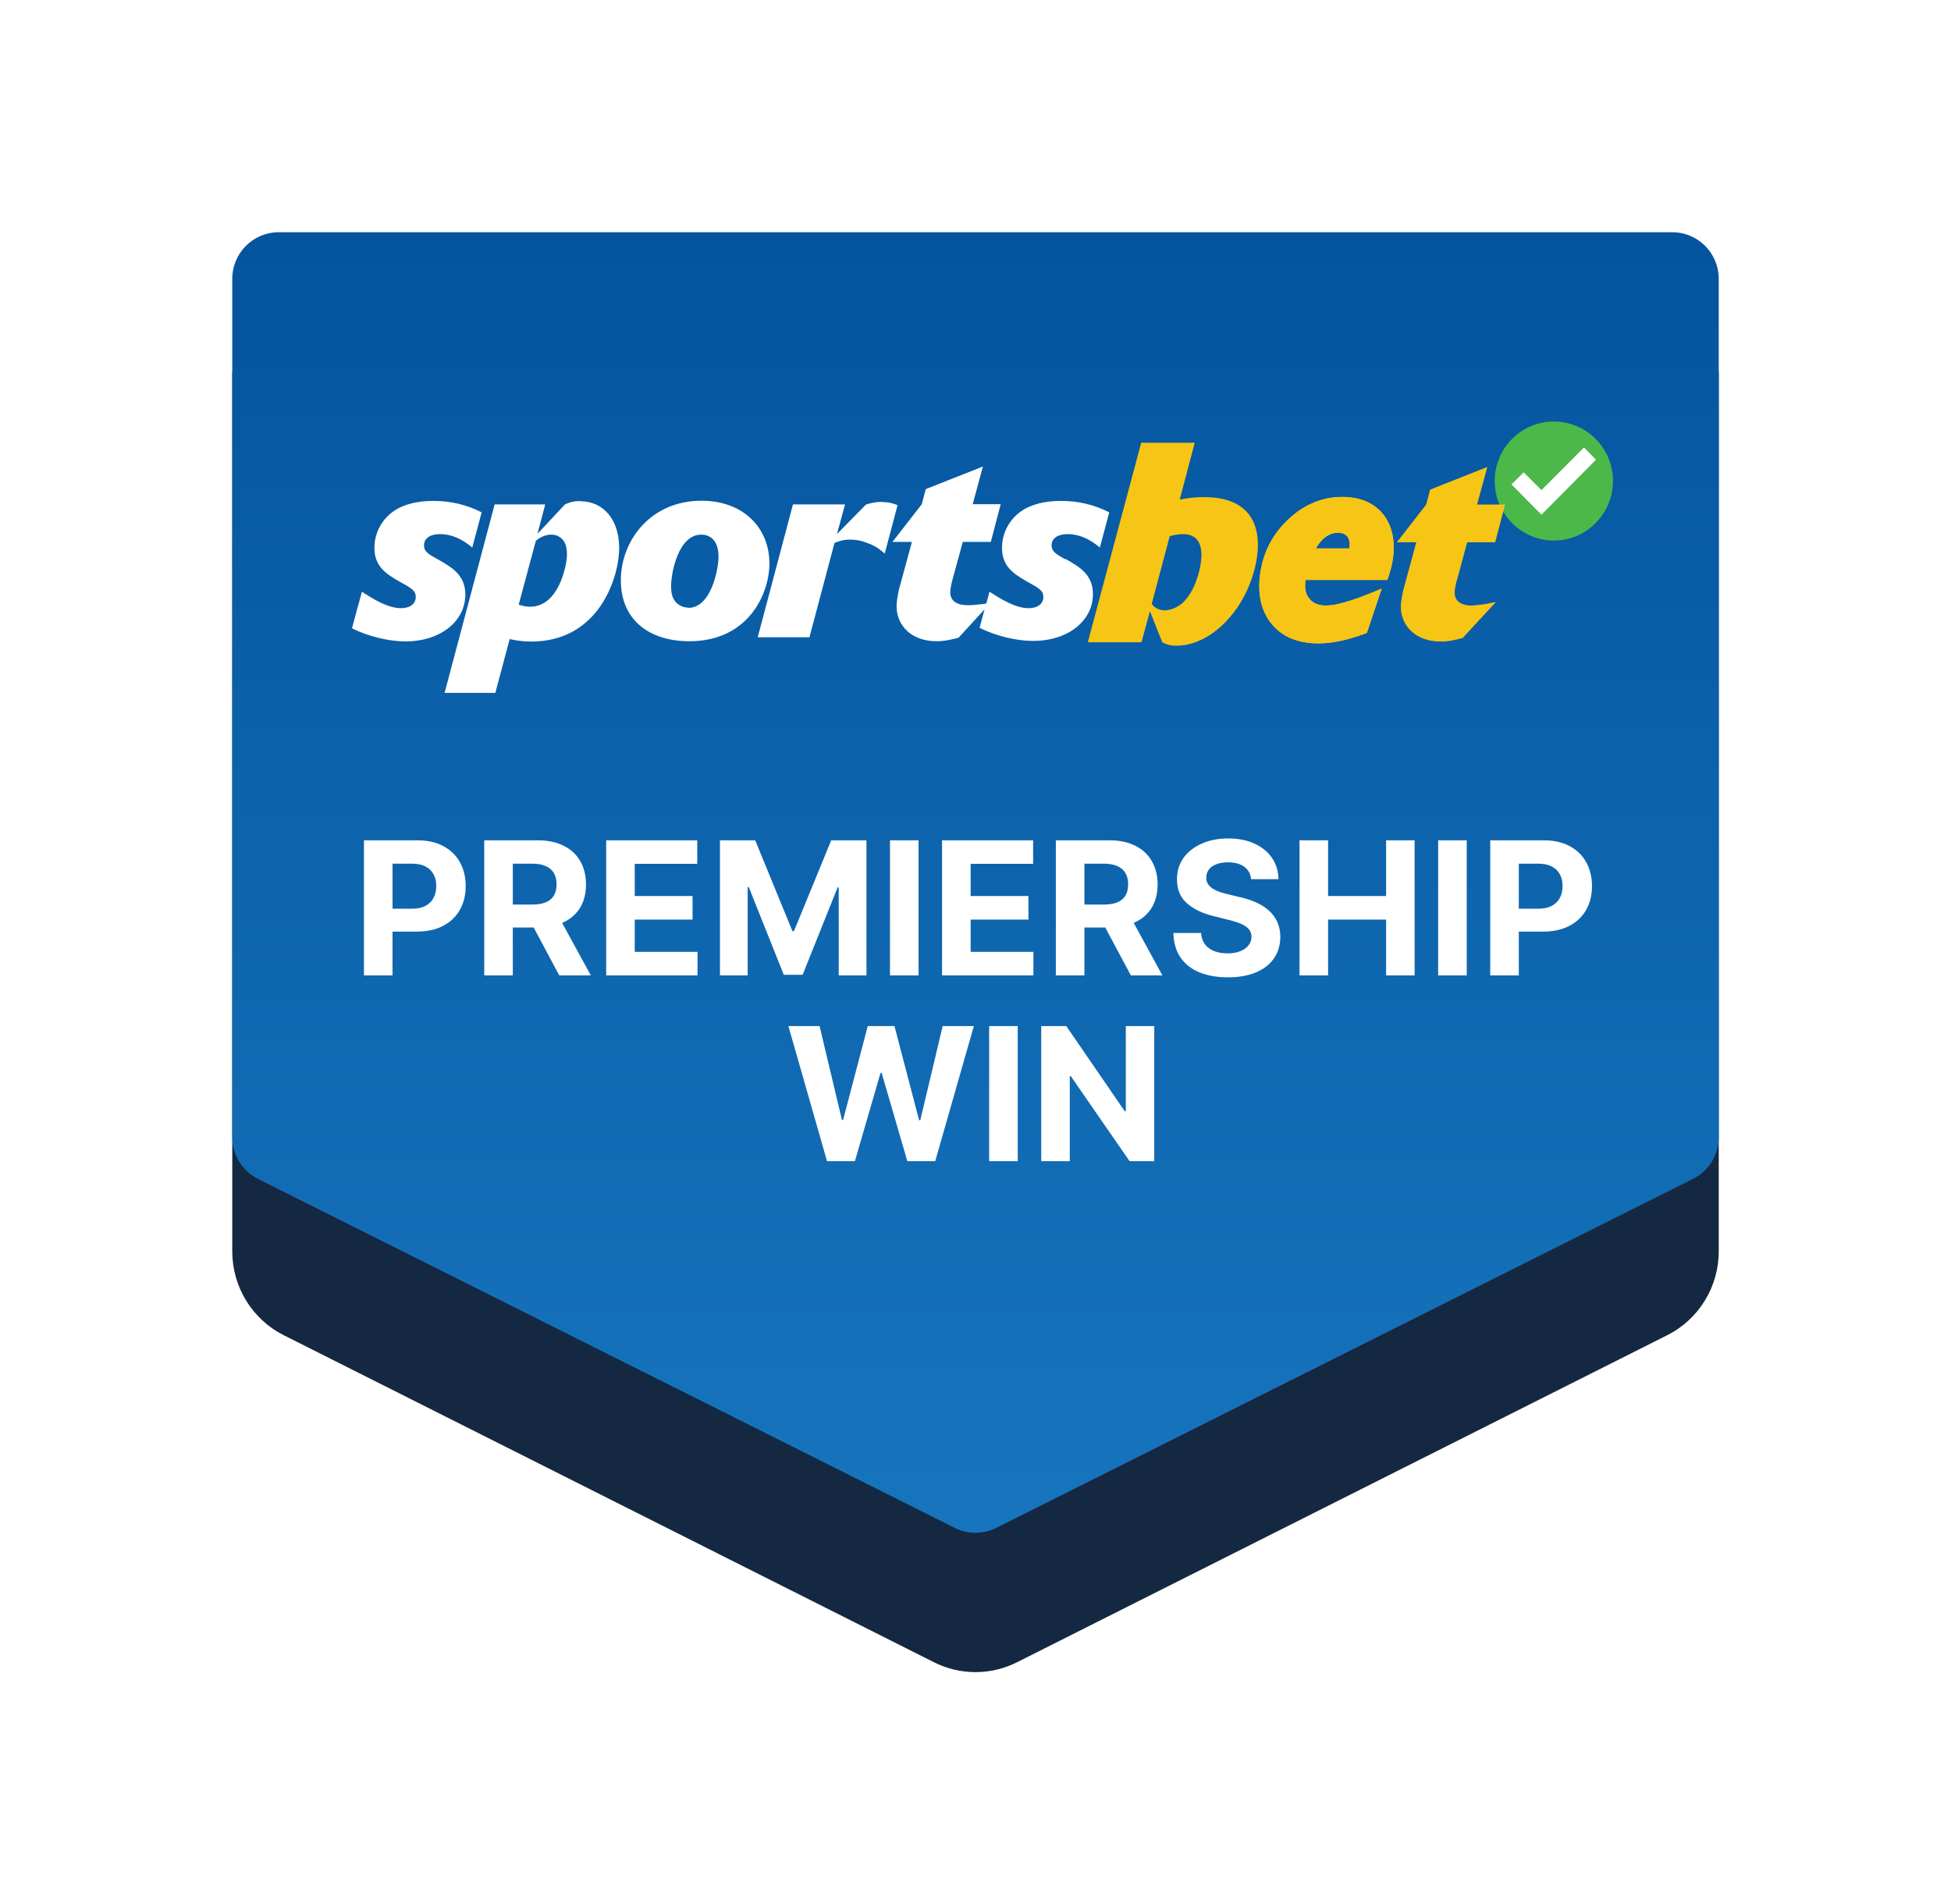 <svg width="84" height="82" fill="none" xmlns="http://www.w3.org/2000/svg"><g filter="url(#filter0_dd_21110_13076)"><path d="M74 14V51.881C74 53.41 73.142 54.808 71.785 55.491L43.785 69.576C42.661 70.141 41.339 70.141 40.215 69.576L12.214 55.491C10.857 54.808 10 53.41 10 51.881V14H74Z" fill="#142841"/><path fill-rule="evenodd" clip-rule="evenodd" d="M74 10.008V46.964C74 47.725 73.571 48.422 72.893 48.761L42.893 63.789C42.331 64.07 41.669 64.07 41.107 63.789L11.107 48.761C10.429 48.422 10 47.725 10 46.964V10.008C10 8.899 10.895 8 12 8H72C73.105 8 74 8.899 74 10.008Z" fill="url(#paint0_linear_21110_13076)"/><path d="M15.67 40V34.182H17.965C18.407 34.182 18.782 34.266 19.093 34.435C19.404 34.601 19.64 34.833 19.803 35.131C19.968 35.426 20.05 35.767 20.05 36.153C20.05 36.54 19.967 36.881 19.8 37.176C19.634 37.472 19.392 37.702 19.076 37.867C18.762 38.031 18.381 38.114 17.934 38.114H16.471V37.128H17.735C17.972 37.128 18.167 37.087 18.32 37.006C18.476 36.922 18.591 36.808 18.667 36.662C18.745 36.514 18.783 36.345 18.783 36.153C18.783 35.96 18.745 35.792 18.667 35.648C18.591 35.502 18.476 35.389 18.32 35.31C18.165 35.228 17.968 35.188 17.729 35.188H16.9V40H15.67ZM20.849 40V34.182H23.145C23.584 34.182 23.959 34.26 24.27 34.418C24.582 34.573 24.82 34.794 24.983 35.08C25.148 35.364 25.23 35.698 25.23 36.082C25.23 36.469 25.147 36.801 24.98 37.08C24.813 37.356 24.572 37.568 24.256 37.716C23.941 37.864 23.561 37.938 23.114 37.938H21.577V36.949H22.915C23.15 36.949 23.345 36.917 23.5 36.852C23.655 36.788 23.771 36.691 23.847 36.562C23.924 36.434 23.963 36.274 23.963 36.082C23.963 35.889 23.924 35.726 23.847 35.594C23.771 35.461 23.654 35.361 23.497 35.293C23.342 35.222 23.146 35.188 22.909 35.188H22.079V40H20.849ZM23.991 37.352L25.438 40H24.079L22.665 37.352H23.991ZM26.099 40V34.182H30.02V35.196H27.329V36.582H29.818V37.597H27.329V38.986H30.031V40H26.099ZM30.998 34.182H32.515L34.117 38.091H34.185L35.788 34.182H37.305V40H36.111V36.213H36.063L34.557 39.972H33.745L32.239 36.199H32.191V40H30.998V34.182ZM39.548 34.182V40H38.318V34.182H39.548ZM40.56 40V34.182H44.481V35.196H41.791V36.582H44.279V37.597H41.791V38.986H44.492V40H40.56ZM45.459 40V34.182H47.754C48.194 34.182 48.569 34.26 48.879 34.418C49.192 34.573 49.429 34.794 49.592 35.08C49.757 35.364 49.84 35.698 49.84 36.082C49.84 36.469 49.756 36.801 49.59 37.08C49.423 37.356 49.181 37.568 48.865 37.716C48.551 37.864 48.17 37.938 47.723 37.938H46.186V36.949H47.524C47.759 36.949 47.954 36.917 48.109 36.852C48.265 36.788 48.38 36.691 48.456 36.562C48.534 36.434 48.572 36.274 48.572 36.082C48.572 35.889 48.534 35.726 48.456 35.594C48.38 35.461 48.264 35.361 48.106 35.293C47.951 35.222 47.755 35.188 47.519 35.188H46.689V40H45.459ZM48.601 37.352L50.047 40H48.689L47.274 37.352H48.601ZM53.865 35.855C53.842 35.626 53.745 35.448 53.572 35.321C53.4 35.194 53.166 35.131 52.871 35.131C52.67 35.131 52.501 35.159 52.362 35.216C52.224 35.271 52.118 35.347 52.044 35.446C51.972 35.544 51.936 35.656 51.936 35.781C51.932 35.885 51.954 35.976 52.001 36.054C52.051 36.132 52.118 36.199 52.203 36.256C52.288 36.311 52.387 36.359 52.499 36.401C52.61 36.44 52.73 36.474 52.856 36.503L53.379 36.628C53.633 36.685 53.866 36.76 54.078 36.855C54.29 36.95 54.474 37.066 54.629 37.205C54.785 37.343 54.905 37.506 54.99 37.693C55.077 37.881 55.122 38.096 55.124 38.338C55.122 38.694 55.031 39.003 54.851 39.264C54.673 39.524 54.415 39.725 54.078 39.869C53.743 40.011 53.339 40.082 52.865 40.082C52.395 40.082 51.986 40.01 51.638 39.867C51.291 39.722 51.02 39.51 50.825 39.227C50.632 38.943 50.531 38.592 50.521 38.173H51.712C51.725 38.368 51.781 38.531 51.879 38.662C51.98 38.791 52.113 38.888 52.28 38.955C52.448 39.019 52.639 39.051 52.851 39.051C53.059 39.051 53.24 39.021 53.394 38.96C53.549 38.9 53.669 38.815 53.754 38.707C53.84 38.599 53.882 38.475 53.882 38.335C53.882 38.205 53.843 38.095 53.766 38.006C53.69 37.917 53.578 37.841 53.43 37.778C53.285 37.716 53.106 37.659 52.894 37.608L52.26 37.449C51.769 37.33 51.382 37.143 51.098 36.889C50.814 36.635 50.673 36.294 50.675 35.864C50.673 35.511 50.767 35.204 50.956 34.94C51.147 34.677 51.41 34.472 51.743 34.324C52.076 34.176 52.455 34.102 52.879 34.102C53.311 34.102 53.688 34.176 54.01 34.324C54.334 34.472 54.586 34.677 54.766 34.94C54.946 35.204 55.038 35.508 55.044 35.855H53.865ZM55.951 40V34.182H57.181V36.582H59.678V34.182H60.906V40H59.678V37.597H57.181V40H55.951ZM63.15 34.182V40H61.92V34.182H63.15ZM64.162 40V34.182H66.457C66.899 34.182 67.275 34.266 67.585 34.435C67.896 34.601 68.133 34.833 68.296 35.131C68.46 35.426 68.543 35.767 68.543 36.153C68.543 36.54 68.459 36.881 68.293 37.176C68.126 37.472 67.885 37.702 67.568 37.867C67.254 38.031 66.873 38.114 66.426 38.114H64.963V37.128H66.227C66.464 37.128 66.659 37.087 66.812 37.006C66.968 36.922 67.083 36.808 67.159 36.662C67.237 36.514 67.276 36.345 67.276 36.153C67.276 35.96 67.237 35.792 67.159 35.648C67.083 35.502 66.968 35.389 66.812 35.31C66.657 35.228 66.46 35.188 66.222 35.188H65.392V40H64.162ZM35.608 48L33.944 42.182H35.287L36.25 46.224H36.299L37.361 42.182H38.512L39.571 46.233H39.623L40.586 42.182H41.929L40.265 48H39.066L37.958 44.196H37.912L36.807 48H35.608ZM43.818 42.182V48H42.588V42.182H43.818ZM49.696 42.182V48H48.634L46.103 44.338H46.06V48H44.83V42.182H45.909L48.421 45.841H48.472V42.182H49.696Z" fill="white"/><g clip-path="url(#clip0_21110_13076)"><path d="M66.9 16.15C65.496 16.15 64.354 17.294 64.354 18.71C64.354 19.068 64.425 19.411 64.559 19.726C64.602 19.833 64.659 19.933 64.723 20.033C65.162 20.777 65.978 21.277 66.9 21.277C68.304 21.277 69.446 20.126 69.446 18.71C69.446 17.294 68.304 16.15 66.9 16.15Z" fill="#4BB849"/><path d="M66.368 20.162L65.077 18.86L65.602 18.338L66.368 19.104L68.198 17.266L68.715 17.795L66.368 20.162Z" fill="white"/><path d="M63.595 19.726L63.836 18.846L64.035 18.11L63.723 18.231L61.574 19.082L61.404 19.726L60.141 21.349H60.978L60.418 23.409C60.382 23.573 60.312 23.895 60.312 24.116C60.312 24.953 60.957 25.625 62.035 25.625C62.404 25.625 62.716 25.54 62.978 25.468L64.404 23.923L64.17 23.966C64.12 23.981 64.056 23.988 63.992 24.002C63.978 24.002 63.964 24.009 63.95 24.009C63.921 24.016 63.9 24.016 63.872 24.023C63.85 24.023 63.829 24.031 63.808 24.031C63.787 24.038 63.765 24.038 63.744 24.038C63.702 24.038 63.666 24.052 63.623 24.052H63.588C63.588 24.052 63.531 24.059 63.503 24.066H63.468C63.468 24.066 63.397 24.074 63.368 24.074C62.928 24.074 62.631 23.895 62.631 23.523C62.631 23.344 62.687 23.108 62.751 22.901L63.17 21.349H64.375L64.666 20.241L64.723 20.033L64.801 19.726H63.595ZM51.836 19.404C51.538 19.404 51.212 19.425 50.794 19.511L51.439 17.065H49.134L46.836 25.654H49.148L49.51 24.317L50.042 25.654C50.177 25.726 50.319 25.804 50.659 25.804C51.702 25.804 52.85 25.018 53.567 23.673C54.269 22.357 54.943 19.404 51.836 19.404ZM51.34 23.387C51.219 23.609 51.07 23.831 50.893 23.981C50.673 24.159 50.397 24.281 50.148 24.281C49.985 24.281 49.744 24.231 49.588 24.002L50.361 21.091C50.468 21.056 50.68 20.999 50.936 20.999C52.233 20.999 51.609 22.887 51.34 23.387ZM59.538 20.126C59.134 19.64 58.545 19.397 57.787 19.397C56.936 19.397 56.156 19.718 55.468 20.362C54.787 21.006 54.382 21.792 54.255 22.708C54.134 23.602 54.304 24.331 54.765 24.882C55.219 25.425 55.893 25.704 56.765 25.704H56.773C57.347 25.704 58.014 25.561 58.773 25.282L58.85 25.254L59.489 23.344L59.106 23.502C58.191 23.881 57.51 24.074 57.092 24.074C56.751 24.074 56.51 23.966 56.354 23.752C56.205 23.559 56.163 23.301 56.212 22.972H59.73L59.773 22.851C59.872 22.565 59.943 22.286 59.978 22.021C60.077 21.249 59.928 20.612 59.538 20.126ZM58.092 21.614H56.652C56.921 21.163 57.233 20.941 57.602 20.941C57.787 20.941 57.914 20.991 58.007 21.099C58.092 21.213 58.127 21.363 58.099 21.564C58.099 21.585 58.092 21.599 58.092 21.614Z" fill="#F7C515"/><path d="M59.538 20.126C59.134 19.64 58.545 19.397 57.787 19.397C56.936 19.397 56.156 19.718 55.468 20.362C54.787 21.006 54.382 21.792 54.255 22.708C54.134 23.602 54.304 24.331 54.765 24.882C55.219 25.425 55.893 25.704 56.765 25.704H56.773C57.347 25.704 58.014 25.561 58.773 25.282L58.85 25.253L59.489 23.344L59.106 23.502C58.191 23.881 57.51 24.074 57.092 24.074C56.751 24.074 56.51 23.966 56.354 23.752C56.205 23.559 56.163 23.301 56.212 22.972H59.73L59.773 22.851C59.872 22.565 59.943 22.286 59.978 22.021C60.077 21.249 59.928 20.612 59.538 20.126ZM58.092 21.614H56.652C56.921 21.163 57.233 20.941 57.602 20.941C57.787 20.941 57.914 20.991 58.007 21.099C58.092 21.213 58.127 21.363 58.099 21.564C58.099 21.585 58.092 21.599 58.092 21.614Z" fill="#F7C515"/><path d="M24.978 19.575C24.659 19.575 24.482 19.647 24.326 19.718L23.142 20.984L23.475 19.718H21.297L19.142 27.835H21.326L21.943 25.518C22.297 25.597 22.595 25.625 22.872 25.625C25.808 25.625 26.659 22.836 26.659 21.599C26.659 20.362 25.971 19.583 24.985 19.583M22.829 24.124C22.588 24.124 22.418 24.066 22.333 24.031L23.071 21.285C23.333 21.063 23.588 21.02 23.737 21.02C23.978 21.02 24.17 21.134 24.283 21.313C24.375 21.449 24.411 21.664 24.411 21.871C24.411 22.343 24.056 24.124 22.829 24.124ZM20.035 23.602C20.035 22.758 19.447 22.422 18.851 22.085C18.447 21.864 18.255 21.749 18.255 21.485C18.255 21.149 18.567 20.998 18.943 20.998C19.652 20.998 20.17 21.442 20.333 21.578L20.737 20.062C20.092 19.726 19.383 19.568 18.659 19.568C17.993 19.568 17.383 19.704 16.936 20.019C16.439 20.369 16.12 20.948 16.12 21.592C16.12 22.4 16.638 22.715 17.177 23.029C17.73 23.33 17.9 23.437 17.9 23.702C17.9 24.038 17.602 24.188 17.269 24.188C16.695 24.188 16.085 23.802 15.581 23.48L15.447 23.981L15.368 24.259L15.156 25.053C15.858 25.411 16.766 25.618 17.454 25.618C18.978 25.618 20.035 24.739 20.035 23.602ZM30.198 19.561C28.007 19.561 26.73 21.285 26.73 22.987C26.73 24.689 27.95 25.611 29.68 25.611C32.219 25.611 33.127 23.573 33.127 22.257C33.127 20.777 32.056 19.561 30.198 19.561ZM29.645 24.166C29.418 24.166 29.212 24.059 29.092 23.923C28.929 23.738 28.893 23.487 28.893 23.244C28.893 22.651 29.212 21.02 30.191 21.02C30.468 21.02 30.936 21.163 30.936 21.971C30.936 22.493 30.624 24.174 29.638 24.174M45.872 22.085C45.475 21.864 45.276 21.749 45.276 21.485C45.276 21.149 45.588 20.998 45.964 20.998C46.673 20.998 47.191 21.442 47.354 21.578L47.758 20.062C47.113 19.726 46.404 19.568 45.68 19.568C45.014 19.568 44.404 19.704 43.957 20.019C43.46 20.369 43.141 20.948 43.141 21.592C43.141 22.4 43.659 22.715 44.198 23.029C44.751 23.33 44.921 23.437 44.921 23.702C44.921 24.038 44.624 24.188 44.29 24.188C43.716 24.188 43.106 23.802 42.602 23.48L42.468 23.981C42.411 23.995 42.354 24.002 42.29 24.016C42.276 24.016 42.262 24.016 42.241 24.016C42.212 24.016 42.191 24.023 42.163 24.023C42.141 24.023 42.12 24.023 42.092 24.038C42.07 24.038 42.049 24.038 42.028 24.038C41.985 24.038 41.95 24.052 41.907 24.052C41.893 24.052 41.886 24.052 41.872 24.052C41.843 24.052 41.815 24.052 41.787 24.059C41.773 24.059 41.758 24.059 41.751 24.059C41.716 24.059 41.68 24.059 41.652 24.059C41.212 24.059 40.914 23.881 40.914 23.509C40.914 23.33 40.971 23.094 41.028 22.887L41.453 21.335H42.659L43.085 19.711H41.879L42.319 18.088L39.858 19.061L39.687 19.711L38.425 21.335H39.262L38.702 23.394C38.666 23.559 38.602 23.881 38.602 24.102C38.602 24.939 39.248 25.611 40.326 25.611C40.694 25.611 41.007 25.525 41.269 25.461L42.389 24.238L42.177 25.032C42.879 25.389 43.78 25.597 44.475 25.597C46.007 25.597 47.056 24.717 47.056 23.58C47.056 22.736 46.468 22.4 45.872 22.064M37.971 19.611C37.673 19.611 37.468 19.668 37.283 19.726L36.035 20.998L36.383 19.718H34.141L32.624 25.439H34.851L35.929 21.378C36.099 21.306 36.304 21.235 36.609 21.235C36.78 21.235 37.042 21.256 37.354 21.385C37.737 21.521 37.929 21.699 38.092 21.835L38.645 19.754C38.51 19.697 38.312 19.618 37.978 19.618" fill="white"/></g></g><defs><filter id="filter0_dd_21110_13076" x="0" y="0" width="84" height="82" filterUnits="userSpaceOnUse" color-interpolation-filters="sRGB"><feFlood flood-opacity="0" result="BackgroundImageFix"/><feColorMatrix in="SourceAlpha" type="matrix" values="0 0 0 0 0 0 0 0 0 0 0 0 0 0 0 0 0 0 127 0" result="hardAlpha"/><feOffset dy="2"/><feGaussianBlur stdDeviation="5"/><feColorMatrix type="matrix" values="0 0 0 0 0 0 0 0 0 0 0 0 0 0 0 0 0 0 0.1 0"/><feBlend mode="normal" in2="BackgroundImageFix" result="effect1_dropShadow_21110_13076"/><feColorMatrix in="SourceAlpha" type="matrix" values="0 0 0 0 0 0 0 0 0 0 0 0 0 0 0 0 0 0 127 0" result="hardAlpha"/><feOffset/><feGaussianBlur stdDeviation="1"/><feColorMatrix type="matrix" values="0 0 0 0 0 0 0 0 0 0 0 0 0 0 0 0 0 0 0.08 0"/><feBlend mode="normal" in2="effect1_dropShadow_21110_13076" result="effect2_dropShadow_21110_13076"/><feBlend mode="normal" in="SourceGraphic" in2="effect2_dropShadow_21110_13076" result="shape"/></filter><linearGradient id="paint0_linear_21110_13076" x1="42" y1="8" x2="42" y2="64" gradientUnits="userSpaceOnUse"><stop stop-color="#04549E"/><stop offset="1" stop-color="#1775BD"/></linearGradient><clipPath id="clip0_21110_13076"><rect width="54.297" height="11.685" fill="white" transform="translate(15.149 16.15)"/></clipPath></defs></svg>